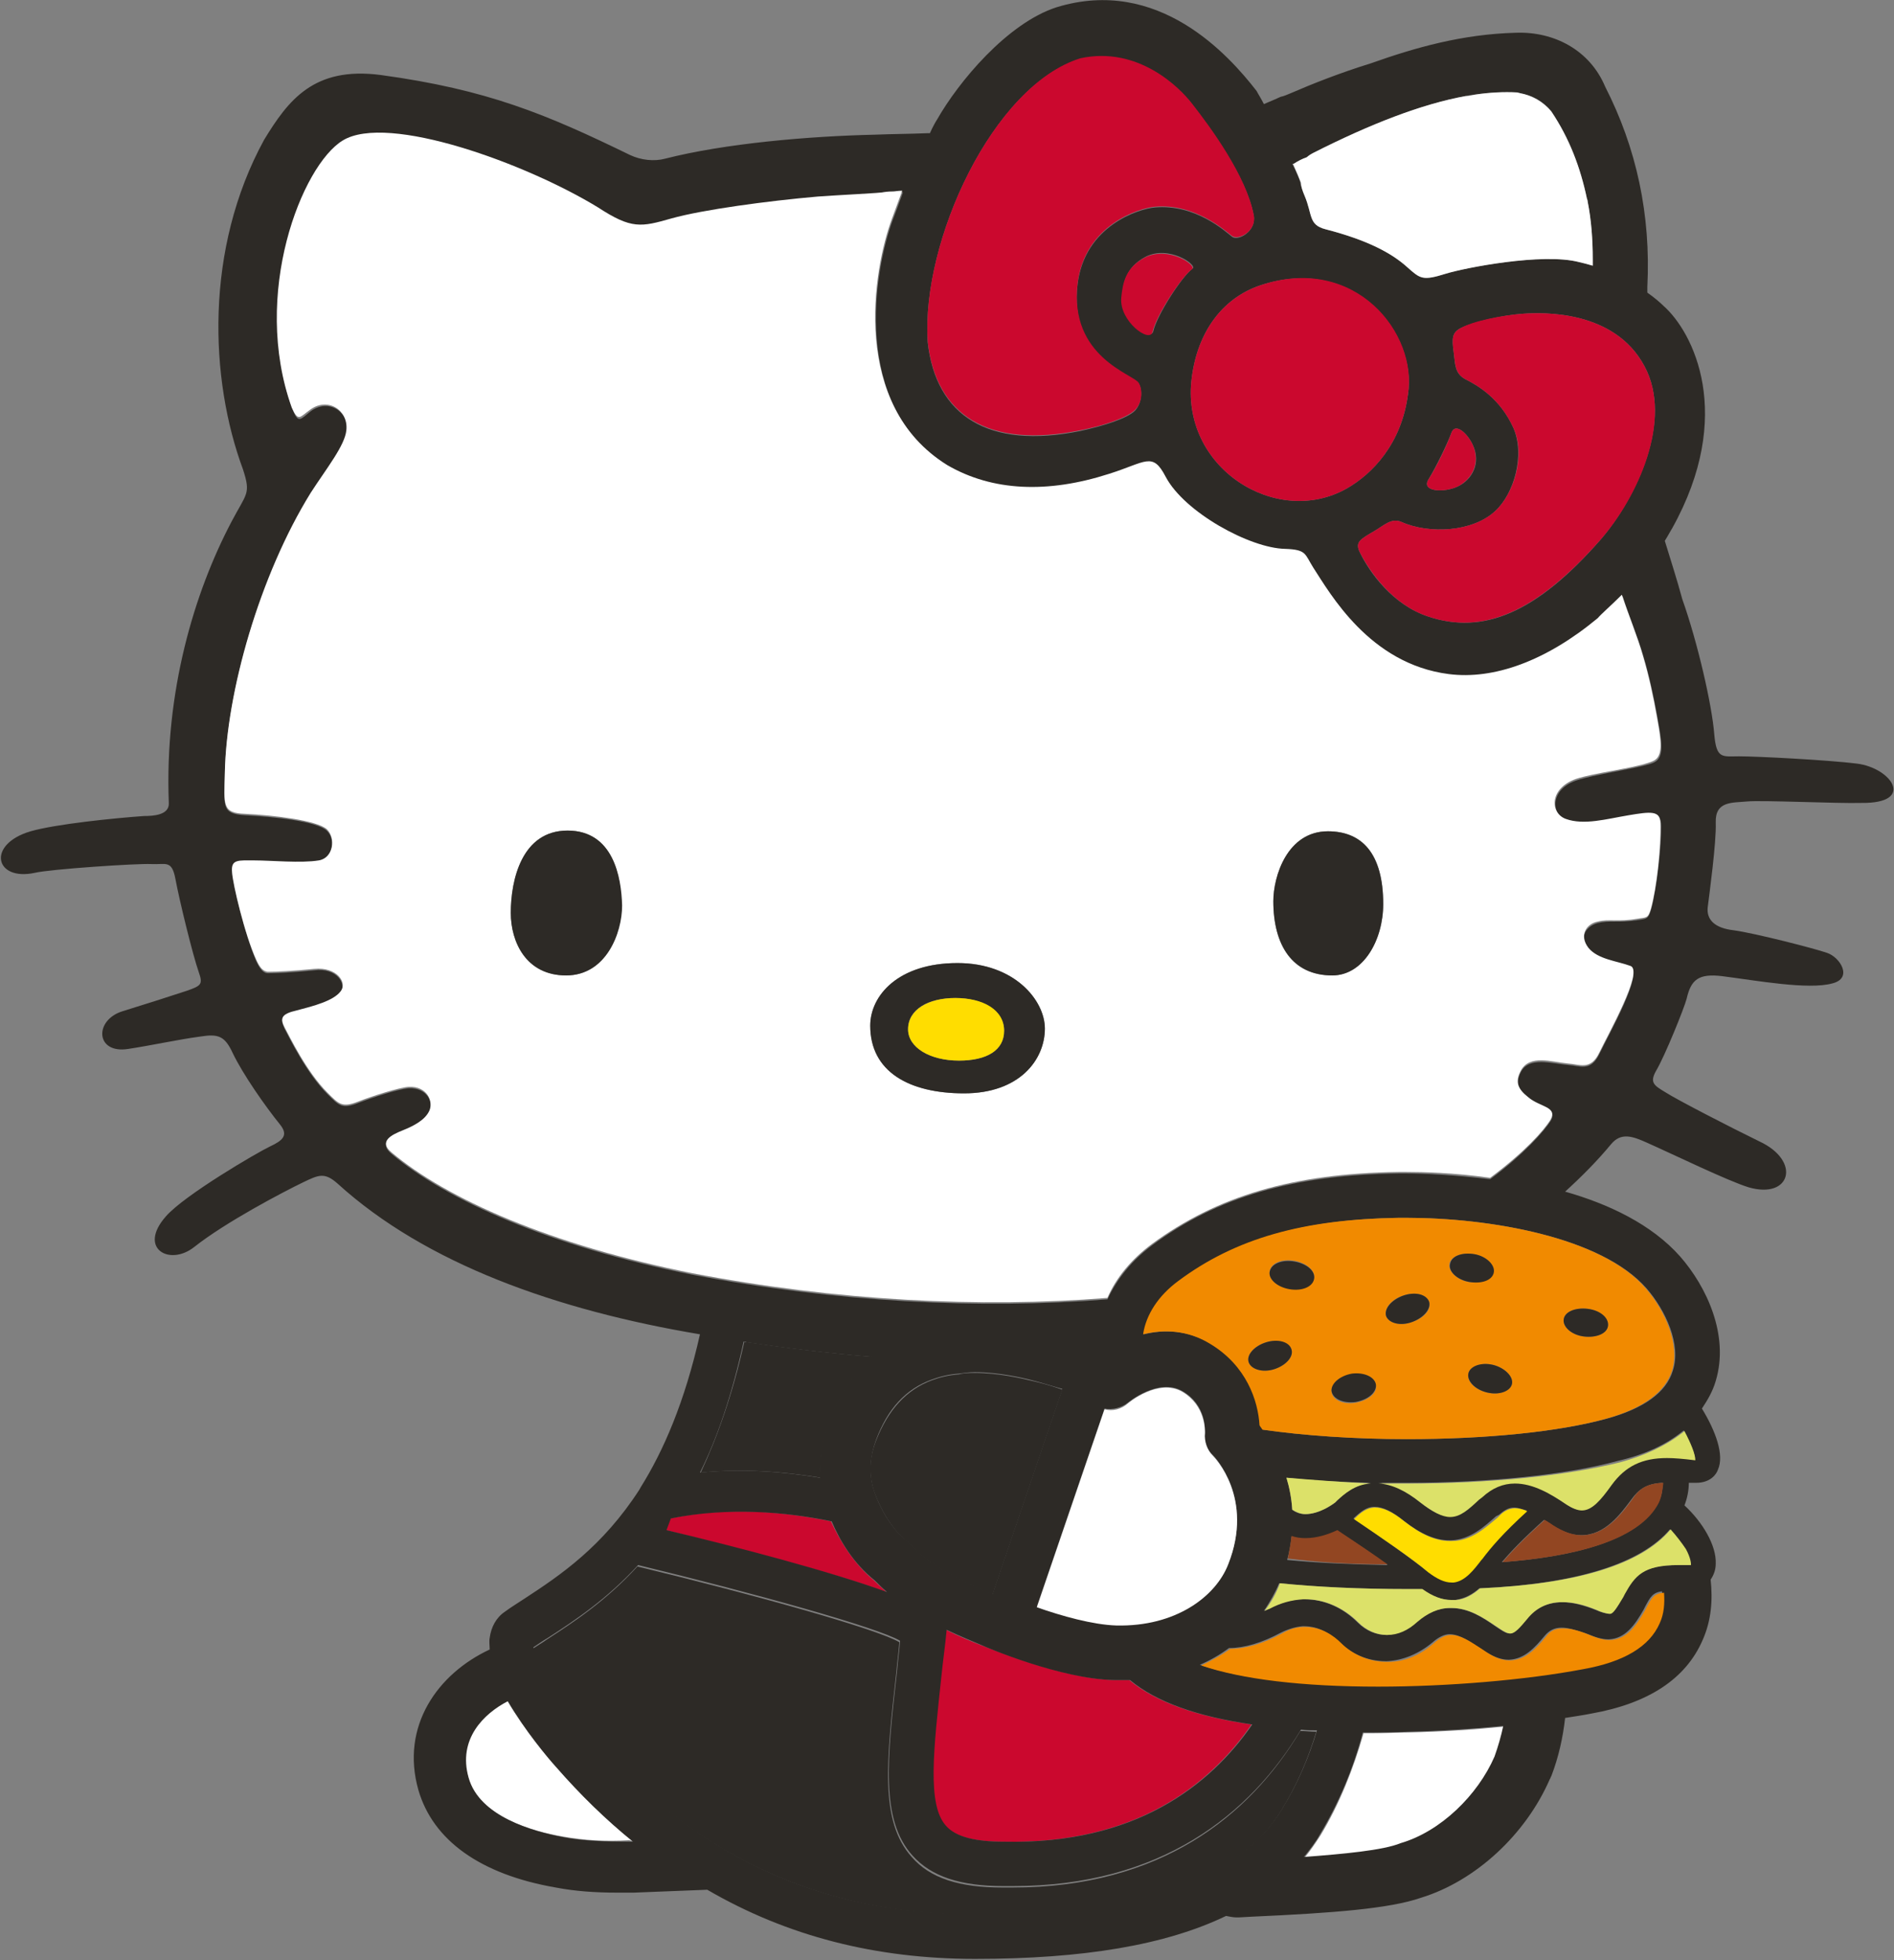 <?xml version="1.0" encoding="utf-8"?>
<!-- Generator: Adobe Illustrator 27.5.0, SVG Export Plug-In . SVG Version: 6.00 Build 0)  -->
<svg version="1.1" id="Layer_1" xmlns="http://www.w3.org/2000/svg" xmlns:xlink="http://www.w3.org/1999/xlink" x="0px" y="0px"
	 viewBox="0 0 260.3 269.3" style="enable-background:new 0 0 260.3 269.3;" xml:space="preserve">
<rect x="0" y="0" width="260.3" height="269.3" fill="#808080" stroke="none"/>
<style type="text/css">
	.st0{fill:#C5F0FF;}
	.st1{fill:#FCCF00;}
	.st2{fill:#FFFFFF;}
	.st3{fill:#2D2A26;}
	.st4{fill:#E3233F;}
	.st5{fill:#CB082E;}
	.st6{fill:#FFDD00;}
	.st7{fill:none;}
	.st8{fill:#3F3C39;}
	.st9{fill:#0BBBEF;}
	.st10{fill:#DCE169;}
	.st11{fill:#008F70;}
	.st12{fill:#F5B5D2;}
	.st13{fill:#9C8356;}
	.st14{fill:#F7E08B;}
	.st15{fill:#CFD2D3;}
	.st16{fill:#F5B335;}
	.st17{fill:#F18A00;}
	.st18{clip-path:url(#SVGID_00000072257347515323984820000012133556928646741693_);}
	.st19{clip-path:url(#SVGID_00000126325194981977532810000000991093810158038192_);}
	.st20{fill:#231F20;}
	.st21{fill:#924622;}
	.st22{clip-path:url(#SVGID_00000157294983701379420590000007642019087546351541_);}
	.st23{fill:#EC2024;}
	.st24{fill:#FFFFFF;stroke:#231F20;stroke-width:0.5;stroke-miterlimit:10;}
</style>
<g>
	<path class="st2" d="M205.5,241.4c0.5-1.4,0.9-2.8,1.2-4.2c-4,0.4-8.5,0.7-13.3,0.8c-1.5,0-3.1,0.1-4.6,0.1c-0.5,0-0.9,0-1.4,0
		c-1.4,4.9-3.3,9.7-5.9,14c-0.7,1.1-1.4,2.1-2.2,3.1c5.2-0.3,10.9-0.9,13.4-1.8C198.2,251.6,203.2,246.6,205.5,241.4z"/>
	<path class="st2" d="M86.9,252.9c-3.7-3-7.2-6.4-10.6-10.3c-1-1.1-4.2-4.9-6.6-9c-3.3,1.7-7,5.2-5.4,10.5c1.5,5.4,8.9,7.5,13.1,8.2
		c2.8,0.5,5.7,0.7,9.1,0.5L86.9,252.9z"/>
	<path class="st3" d="M102.3,184.3c-1.6,7.2-3.7,13.1-6,18c5.9-0.6,11.6-0.1,16.5,0.7c-0.2-2.5,0.2-5.1,1.2-7.7
		c1.4-3.7,3.4-6.7,6-8.9c-6-0.5-11.8-1.2-17.2-2C102.6,184.4,102.4,184.4,102.3,184.3z"/>
	<path class="st3" d="M176.1,248.7c2.1-3.4,3.7-7.1,4.8-10.8c-0.7,0-1.5-0.1-2.2-0.1c-7,11.7-19.2,21.5-39.6,21.5
		c-0.4,0-0.8,0-1.3,0c0,0,0,0,0,0c-6,0-10-1.3-12.5-4.2c-4.4-4.9-3.5-13.1-2.1-25.5c0.1-1.3,0.3-2.6,0.4-4c-3-1.8-20.2-6.6-36-10.4
		c-4.3,4.7-8.7,7.6-12.4,10c-0.7,0.5-1.4,0.9-2,1.3c0.4,2.3,4.4,8.3,7.8,12.1C95.6,255,112.8,263,133.7,263
		C156.6,263,170.1,258.5,176.1,248.7z"/>
	<path class="st5" d="M120.1,217.1c-2.8-2.3-4.7-5.5-5.9-8.1c-6.2-1.3-14.2-2.1-22.1-0.4l-0.6,1.6c9.7,2.4,22.6,5.7,30.3,8.5
		C121.3,218.2,120.7,217.7,120.1,217.1z"/>
	<path class="st5" d="M155.2,230.8c-0.4,0-0.9,0-1.3,0c-0.3,0-0.5,0-0.8,0c-7.4-0.2-17.9-4.7-18.3-4.8c-1.3-0.5-3-1.2-4.8-2.1
		c-0.2,2.2-0.5,4.3-0.7,6.2c-1.2,10.4-2,17.9,0.6,20.7c1.3,1.5,3.9,2.2,8,2.2c18,0.4,28.3-7.7,34.1-16.1
		C164.4,235.8,158.8,233.8,155.2,230.8z"/>
	<path class="st3" d="M255.2,104.9c-4-0.5-13.7-1-16.2-1c-2.3,0-3.1,0.4-3.4-3c-0.3-4-2.3-12.7-4.4-18.6c-0.7-2.6-1.6-5.4-2.4-8
		c0.5-0.8,0.8-1.4,1-1.7c8.7-15.6,2.9-27-1.2-30.6c-0.4-0.4-1.2-1.1-2.2-1.8c0-0.3,0-0.5,0-0.8c0.5-9.9-1.5-19.1-5.8-27.5
		c-2.1-5-7-7.6-12.3-7.4c-7.3,0.2-13.7,2-19.9,4.2c-4.2,1.3-8,2.8-11,4.1c0,0,0,0,0,0c-0.5,0.2-0.9,0.4-1.4,0.5
		c-0.2,0.1-1.1,0.5-2.3,1c-0.4-0.8-0.8-1.4-1-1.8C168.9,7.6,159.2-3.3,145.2,1c-6.8,2.2-13.5,10.3-16.4,15.4c-0.2,0.3-0.6,1-1,1.9
		c-0.1,0-0.3,0-0.4,0c-2.4,0.1-4.7,0.1-7.1,0.2c0,0,0,0,0,0c-9.1,0.2-20.7,1.2-28.9,3.3c-1.5,0.4-3.3,0.2-4.8-0.5
		C75.1,15.7,67,12.3,52.3,10.3c-9.2-1.2-12.7,3.5-16,8.9c-8.2,15-7.5,32.9-2.9,45.3c1.1,3.4,0.5,3.2-1.6,7.2
		c-5.1,9.7-9.2,23.3-8.6,38.6c0.1,1.7-2.2,1.8-3.4,1.8c-4.2,0.3-12.1,1.1-15.6,2.1c-6.1,1.8-4.9,6.9,0.6,5.7c2.1-0.5,14-1.3,16-1.2
		c2,0.1,2.8-0.6,3.3,2c0.6,3.2,2.4,10.5,3.2,12.8c0.6,1.7,0.4,1.9-1.6,2.6c-2.1,0.7-6.2,2-8.8,2.8c-4,1.2-3.8,5.9,0.7,5.2
		c3.3-0.5,6.9-1.3,9.9-1.7c2.5-0.4,3.4-0.1,4.5,2.3c1.4,2.9,4.4,7.2,6.5,9.8c1.2,1.5,0.3,2.2-1.4,3c-1.7,0.8-11.8,6.7-14.3,9.6
		c-3.9,4.4,0.5,6.9,3.9,4.2c4.3-3.4,12.1-7.5,15-8.9c2.1-1,2.9-1.4,4.7,0.2c12.1,11,30.1,17.4,49.8,20.7c-2.1,9.3-5,16-8.2,21.1
		c0,0.1-0.1,0.1-0.1,0.2c-5.1,7.9-10.9,11.8-15.8,15c-0.9,0.6-1.9,1.2-2.7,1.8c-1.2,0.8-1.9,2.1-2.1,3.6c-0.1,0.5,0,1.1,0,1.6
		c-7.1,3.3-12.3,10.5-9.8,19.3c2,6.9,8.5,11.6,18.9,13.4c2.6,0.5,5.4,0.7,8.4,0.7c0.7,0,1.5,0,2.3,0l10.1-0.4
		c11,6.4,23.2,9.5,36.8,9.5c14.9,0,26.2-1.9,34.5-5.9c0.5,0.1,1,0.2,1.4,0.2c0.1,0,0.3,0,0.4,0l1.8-0.1c11.1-0.5,18.9-1.1,23.2-2.6
		c7.5-2.3,14.4-8.7,17.7-16.3c0.1-0.1,0.1-0.3,0.2-0.4c1-2.6,1.6-5.3,1.9-8c1.3-0.2,2.6-0.4,3.6-0.6c7.9-1.4,13-4.8,15.3-10.1
		c1.2-2.7,1.4-5.5,1.1-8.3c0.4-0.6,0.7-1.3,0.7-2.2c0.1-2.5-1.8-5.7-4.3-8c0.4-1,0.6-2.1,0.6-3.1c0.1,0,0.2,0,0.3,0
		c0.2,0,0.5,0,0.7,0c2,0,2.8-1.2,3-1.8c0.9-2-0.3-5.3-2.2-8.4c0.8-1.2,1.5-2.4,1.9-3.8c1.9-6.3-1.3-13-4.9-17.1
		c-3.9-4.4-9.8-7.2-15.8-8.9c2.2-2,4.4-4.2,6.3-6.5c1.4-1.7,3-1.1,5-0.2c3.6,1.6,11,5.2,13.9,6.1c5.8,1.7,7.3-3.6,1.5-6.3
		c-3.7-1.8-11.3-5.7-13-6.8c-1.5-0.9-2.1-1.3-1.2-2.9c1.2-2,3.9-8.7,4.2-9.9c0.6-2.6,1.6-3.5,4.9-3.1c4.7,0.6,11.8,1.9,15.1,1
		c2.9-0.7,1.1-3.6-0.7-4.2c-1.7-0.6-9.9-2.7-12.8-3.1c-2.7-0.3-3.8-1.5-3.6-3.2c0.2-1.6,1.2-8.9,1.1-11.6c-0.1-3,2.3-2.7,4.3-2.9
		c2-0.2,12.5,0.3,15.7,0.2C263.3,110.4,260,105.5,255.2,104.9z M226,50.3c4,7.4-1.1,18.1-6,23.8c-8.9,10.2-16.2,13.1-23.7,10.6
		c-4.9-1.6-8.1-6.1-9.4-8.8c-0.7-1.4,0-1.8,1.9-2.9c1.4-0.8,2.4-1.9,3.8-1.3c3.8,1.7,9.8,1.4,12.9-1.5c2.6-2.4,4.1-7.7,2.5-11.4
		c-1.8-4-4.8-5.8-6.6-6.7c-1.5-0.8-1.4-2.1-1.6-3.6c-0.3-2.1-0.2-2.8,0.9-3.4c1.8-0.9,5.8-1.8,8.6-2C212.1,42.9,221.9,42.6,226,50.3
		z M163.8,51.8c0.8-6.1,4.1-10.8,9.4-12.6c13-4.3,21.6,6.7,20.3,15c-0.9,6.8-4.9,10.9-8.4,12.9C175.4,72.6,162.1,64.2,163.8,51.8z
		 M158.5,45.5c-0.4,1.6-4.6-1.5-4.3-4.7c0.2-2.1,0.6-4.1,3.2-5.5c3.2-1.7,7.2,1.1,6.5,1.6C162.4,38,159,43.3,158.5,45.5z
		 M196.3,65.9c1.1-1.8,2.6-4.9,3.2-6.5c0.5-1.3,2.1,0,2.9,1.7c1.2,2.5-0.1,4.8-2,5.7C198.6,67.7,195.3,67.6,196.3,65.9z M177.8,22.5
		c0.6-0.3,1.1-0.6,1.8-0.9c0.3-0.2,0.6-0.4,0.9-0.6c7.9-4,14.9-6.7,20.9-7.8c0.4-0.1,0.9-0.2,1.3-0.2c2-0.3,4-0.4,5.8-0.3
		c0.2,0,0.3,0,0.4,0.1c1.7,0.3,3.2,1.1,4.3,2.5c2.4,3.7,4,7.7,4.9,12c0,0.1,0,0.2,0.1,0.4c0.5,2.6,0.7,5.2,0.7,7.9
		c0,0.1,0,0.4,0,0.9c-0.7-0.2-1.4-0.4-1.9-0.5c-5-1.3-15.8,0.8-18.3,1.6c-3.2,1-3.5,0.7-5.3-0.9c-2.1-1.9-5.4-3.7-11.2-5.2
		c-2.4-0.6-1.8-2-2.9-4.6c-0.3-0.7-0.5-1.3-0.6-1.8c-0.1-0.5-0.5-1.4-1.1-2.6C177.7,22.5,177.7,22.5,177.8,22.5z M148.5,8.1
		c7.9-1.7,13.6,4,15.3,6.2c2.6,3.4,7.5,10,8.5,15.3c0.4,2.2-2.2,3.6-3,2.9c-0.9-0.7-5-4.5-10.6-4c-2.2,0.2-9.6,2.5-10.6,10.5
		c-1.3,10.2,7.6,12.5,8.4,13.7c0.5,0.8,0.5,2.6-0.5,3.7c-1.1,1.1-4.3,2.1-7.5,2.8c-12.7,2.6-19.9-2.1-21-12.2
		C126.6,33.1,136.5,11.7,148.5,8.1z M226.3,177c2.6,3,4.8,7.7,3.6,11.3c-0.9,3-4,5.2-9.1,6.6c-6.6,1.8-16.6,2.8-27.4,2.8h0
		c-7.3,0-14.3-0.5-19.8-1.3c-0.2-0.2-0.3-0.4-0.4-0.6c-0.2-3.4-1.8-8.2-6.8-11.2c-3.1-1.9-6.4-2-9.2-1.3c0.4-2.7,2.1-5.3,4.8-7.3
		c7.9-5.8,17.2-8.5,30.3-8.7l1.1,0C204.6,167.3,220.1,169.9,226.3,177z M77.5,252.4c-4.2-0.8-11.6-2.8-13.1-8.2
		c-1.5-5.3,2.1-8.8,5.4-10.5c2.4,4.1,5.6,7.9,6.6,9c3.4,3.9,6.9,7.3,10.6,10.3l-0.4,0C83.2,253,80.2,252.9,77.5,252.4z M81.1,238.4
		c-3.4-3.8-7.3-9.8-7.8-12.1c0.6-0.4,1.3-0.9,2-1.3c3.7-2.4,8.1-5.3,12.4-10c15.7,3.8,33,8.6,36,10.4c-0.1,1.4-0.3,2.7-0.4,4
		c-1.4,12.4-2.3,20.6,2.1,25.5c2.6,2.9,6.6,4.2,12.5,4.2c0,0,0,0,0,0c0.4,0,0.9,0,1.3,0c20.3,0,32.6-9.8,39.6-21.5
		c0.7,0.1,1.4,0.1,2.2,0.1c-1.1,3.7-2.7,7.4-4.8,10.8c-6,9.8-19.5,14.4-42.4,14.4C112.8,263,95.6,255,81.1,238.4z M91.6,210.2
		l0.6-1.6c7.9-1.6,15.9-0.9,22.1,0.4c1.1,2.6,3,5.8,5.9,8.1c0.5,0.5,1.1,1.1,1.7,1.6C114.2,215.9,101.3,212.5,91.6,210.2z
		 M231.4,196.5c0.9,1.7,1.6,3.2,1.5,4c0,0-0.1,0-0.1,0c-1.5-0.2-2.7-0.3-3.8-0.3c-3.5,0-5.7,1.1-7.6,3.7c-1.5,2-2.7,3.5-4.1,3.5
		c-0.6,0-1.3-0.2-2.1-0.8c-2.2-1.5-4.6-2.9-7.1-2.9c-1.6,0-3.1,0.6-4.5,1.9l-0.4,0.3c-1.5,1.4-2.6,2.4-4,2.4c-1.1,0-2.4-0.6-4.1-2
		c-2-1.6-3.9-2.5-5.7-2.6c1.3,0,2.6,0,3.9,0c11.4,0,22-1.1,29-3C226.2,199.8,229.1,198.4,231.4,196.5z M138,253
		c-4.1,0-6.7-0.7-8-2.2c-2.6-2.9-1.7-10.4-0.6-20.7c0.2-2,0.5-4,0.7-6.2c1.9,0.9,3.6,1.6,4.8,2.1c0.4,0.2,10.9,4.7,18.3,4.8
		c0.3,0,0.5,0,0.8,0c0.4,0,0.9,0,1.3,0c3.6,3,9.2,5,16.8,6.1C166.3,245.3,156,253.4,138,253z M120,204.4c-0.6-2.2-0.4-4.4,0.4-6.6
		c1.6-4.3,4.1-7,7.7-8.3c1.1-0.4,2.3-0.7,3.7-0.8c0.7-0.1,1.4-0.2,2.2-0.2c3.2,0,6.6,0.8,7.4,1c0,0,0,0,0,0c1.3,0.3,2.8,0.8,4.6,1.3
		l-9.6,28.2c-2.9-1.2-8.2-3.6-11.4-7c-0.1-0.1-0.2-0.2-0.3-0.3C122.1,209.8,120.4,205.9,120,204.4z M227.9,222.9
		c-1.4,3.1-4.9,5.2-10.5,6.3c-8,1.5-18.8,2.4-28.2,2.4c-10.4,0-18.7-1-24.3-2.9c1.4-0.6,2.8-1.4,4-2.3c0,0,0,0,0,0
		c2.1,0,4.5-0.7,7.1-2.1c1-0.5,2-0.8,3-0.9l0.2,0c2.2,0,3.8,1.2,4.9,2.2c1.7,1.7,4,2.6,6.3,2.6l0.2,0c2.2-0.1,4.4-1,6.3-2.6
		c0.8-0.7,1.6-1.1,2.3-1.1c0,0,0,0,0,0c1.4,0,2.8,1,4.2,1.9l0.6,0.4c1.2,0.8,2.3,1.2,3.3,1.2c0,0,0.1,0,0.1,0
		c2.1-0.1,3.5-1.6,4.9-3.3c0.6-0.7,1.3-1.1,2.3-1.1c0.9,0,1.9,0.3,3.4,0.8c1.2,0.5,2.1,0.8,3,0.8c0,0,0.1,0,0.1,0
		c2.3-0.1,3.6-2,4.8-4.1l0.2-0.4c0.7-1.3,1-1.9,2.3-2.1C228.7,220.1,228.5,221.6,227.9,222.9z M232.3,215c-0.1,0-0.1,0-0.3,0l-0.2,0
		c-0.4,0-0.8,0-1.2,0c-4.9,0-6.1,1.5-7.4,4l-0.2,0.4c-0.9,1.6-1.5,2.3-1.8,2.3c0,0,0,0,0,0c-0.5,0-1.4-0.3-1.8-0.5
		c-1.8-0.7-3.3-1.1-4.7-1.1l-0.2,0c-1.9,0.1-3.5,0.8-4.7,2.3c-1,1.2-1.7,2-2.3,2c0,0,0,0,0,0c-0.4,0-0.8-0.2-1.4-0.6l-0.6-0.4
		c-1.7-1.2-3.7-2.5-6.1-2.5l-0.2,0c-1.6,0-3.1,0.7-4.5,1.9c-1.3,1.1-2.7,1.7-4.1,1.8l-0.1,0c-1.4,0-2.8-0.6-3.9-1.7
		c-2.1-2.1-4.7-3.2-7.3-3.2l-0.3,0c-1.5,0-3.1,0.5-4.6,1.3c-0.2,0.1-0.4,0.2-0.7,0.3c0.8-1.2,1.5-2.4,2.1-3.8c0,0,0,0,0,0
		c5,0.5,10.8,0.8,17.7,0.8c0.6,0,1.2,0,1.9,0c1.4,1,2.7,1.5,4,1.5c0,0,0.1,0,0.1,0c0.2,0,0.3,0,0.5,0c1.3-0.2,2.4-0.8,3.3-1.6
		c13.4-0.6,22.2-3.4,26.2-8.1c0.8,0.8,1.5,1.8,2,2.7C232.3,214.1,232.3,214.8,232.3,215z M206,208.1c0.6-0.5,1.2-1,2.1-1
		c0.5,0,1,0.2,1.7,0.4c-3.4,3-5.1,5-6.2,6.6l-0.1,0.1c-1,1.3-2.2,2.9-3.8,3.1c-0.1,0-0.2,0-0.3,0c-0.9,0-2-0.5-3.2-1.4
		c-2.1-1.7-6.2-4.6-10.2-7.3c0,0,0.1-0.1,0.1-0.1c0.8-0.7,1.6-1.5,2.8-1.5c1.1,0,2.4,0.6,4,1.9c2.3,1.8,4.3,2.7,6.3,2.7l0.2,0
		c2.7-0.1,4.6-1.9,6.2-3.3L206,208.1z M227.9,206.4c-2.7,5.4-12.2,7.5-21.5,8.2c1.2-1.4,2.9-3.2,5.8-5.8c0.4,0.2,0.7,0.4,1.1,0.7
		c1.4,0.9,2.7,1.4,4,1.4c3.3,0,5.4-2.9,6.9-4.9c1-1.4,2.1-2.2,4.3-2.3C228.5,204.6,228.4,205.5,227.9,206.4z M177.5,211.1
		c0.6,0.2,1.3,0.3,1.9,0.3c1.6,0,3.2-0.5,4.4-1.1c2.4,1.5,4.8,3.2,6.9,4.7c-5.2-0.1-9.7-0.3-13.8-0.7
		C177.2,213.2,177.4,212.1,177.5,211.1z M183.8,206.1l-0.3,0.3c-0.4,0.3-2.2,1.6-4.1,1.6c-0.7,0-1.3-0.2-1.8-0.6
		c-0.1-1.6-0.4-3.1-0.8-4.4c3.6,0.4,7.5,0.6,11.6,0.7C186.2,203.9,184.7,205.2,183.8,206.1z M166.7,199.9c0.2,0.2,5.7,5.9,2.1,14.9
		c-1.7,4.3-7.2,8.6-15.4,8.4c-3.1-0.1-7.4-1.3-10.9-2.5l9.3-27.2c1.1,0.2,2.3-0.1,3.2-0.8c0,0,4.2-3.5,7.5-1.6
		c3.3,1.9,3.1,5.3,3.1,5.7C165.4,198,165.8,199.1,166.7,199.9z M179.2,255.1c0.8-1,1.6-2,2.2-3.1c2.6-4.3,4.6-9.1,5.9-14
		c0.5,0,0.9,0,1.4,0c1.5,0,3,0,4.6-0.1c4.7-0.1,9.2-0.4,13.3-0.8c-0.3,1.4-0.7,2.8-1.2,4.2c-2.3,5.3-7.4,10.3-12.9,11.9
		C190.1,254.2,184.5,254.7,179.2,255.1z M113.9,195.3c-1,2.5-1.3,5.1-1.2,7.7c-4.9-0.8-10.6-1.3-16.5-0.7c2.4-4.8,4.4-10.7,6-18
		c0.1,0,0.3,0,0.4,0.1c5.4,0.8,11.2,1.5,17.2,2C117.3,188.6,115.3,191.6,113.9,195.3z M226.9,125c-0.4,1.3-0.6,1.2-1.8,1.4
		c-2.7,0.4-3.9,0-5.5,0.4c-1.6,0.4-2.7,2-1.3,3.6c1.3,1.6,3.9,1.8,5.8,2.5c1.8,0.7-3,9.2-4.3,11.9c-1.2,2.5-2.7,1.6-4.3,1.5
		c-2.3-0.2-5.4-1.2-6.5,1c-0.8,1.6-0.4,2.5,1,3.6c1.6,1.3,4.2,1.3,3.1,3.1c-0.9,1.4-3.6,4.5-8.3,8c-4.9-0.6-9.2-0.8-11.5-0.8l-1.1,0
		c-14.4,0.2-24.9,3.2-33.9,9.9c-2.8,2.1-4.8,4.6-6.1,7.4c-17.5,1.4-37.3,0.4-57.1-3.4c-19.5-3.9-33.7-10.2-41.3-16.6
		c-1.8-1.5,0-2.4,1.5-3c1.5-0.6,3-1.5,3.7-2.7c0.7-1.3-0.3-3.4-2.8-3.3c-1.5,0.1-5.1,1.3-6.9,2c-2.3,0.9-2.7,0.4-4.3-1.2
		c-2.9-2.9-5.2-7.7-5.9-9c-0.6-1.3-0.5-1.8,1.7-2.3c2.2-0.6,5-1.2,6-2.6c0.9-1.2-0.5-3.5-3.6-3.1c-3,0.3-5.3,0.4-6.4,0.4
		c-0.6,0-1.1-0.6-1.6-1.7c-1.5-3.5-3.2-10.4-3.3-12c-0.1-1.8,0.9-1.6,3.1-1.6c2.2,0,6.4,0.4,8.8,0c2-0.4,2.4-3.1,1.1-4.3
		c-1.4-1.3-7.3-1.9-11.2-2.1c-3.3-0.2-2.9-1.2-2.8-5.6c0.2-11.1,4.7-27.2,11.9-38.5c2.1-3.4,4.7-6.4,4.9-8.6c0.3-2.8-2.6-4.6-5-2.8
		c-1.4,1.1-1.7,1.8-2.5-0.3c-5.6-15.6,1.4-33.3,7-36.7c6.1-3.8,25.2,3.2,35.1,9.2c4.6,3,5.9,2.7,10.1,1.5c4.3-1.3,13.2-2.5,20.1-3
		c2.7-0.2,9-0.5,9-0.6c0.6,0,1.1-0.1,1.3-0.1c0.2,0,0.7,0,1.3-0.1c-0.6,1.7-1.1,3-1.4,3.8c-2.6,7-5.8,25.6,7.6,33.9
		c6.2,3.6,13.9,3.9,22.2,1.2c5.1-1.7,5.9-3.1,7.8,0.4c2.6,4.9,11.5,9.8,16.4,9.9c3,0.1,2.6,0.7,3.9,2.6c2.2,3.6,7.7,13.3,18.6,14.6
		c6.2,0.8,13.4-1.8,20.5-7.7c0.5-0.4,1.8-1.6,3.3-3.2c0.9,2.8,2.1,5.6,2.9,8.4c0.8,2.7,1.4,5.5,1.9,8.3c0.2,1.1,0.4,2.2,0.5,3.3
		c0.2,2.5-0.7,2.8-1.7,3.1c-2.4,0.7-7.5,1.4-9.9,2.2c-3.7,1.2-3.6,4.7-1.4,5.5c2.5,0.9,5.7,0,8.6-0.5c3-0.5,4.4-0.7,4.4,1.3
		C228.3,116.5,227.7,122.1,226.9,125z"/>
	<path class="st2" d="M179.3,26.9c1.1,2.6,0.5,4,2.9,4.6c5.8,1.5,9.1,3.3,11.2,5.2c1.8,1.6,2.1,1.9,5.3,0.9
		c2.6-0.8,13.3-2.9,18.3-1.6c0.5,0.1,1.2,0.3,1.9,0.5c0-0.5,0-0.8,0-0.9c0-2.7-0.2-5.4-0.7-7.9c0-0.1,0-0.2-0.1-0.4
		c-0.9-4.3-2.4-8.3-4.9-12c-1.2-1.4-2.7-2.2-4.3-2.5c-0.2,0-0.3-0.1-0.4-0.1c-1.8-0.1-3.8,0-5.8,0.3c-0.4,0.1-0.9,0.2-1.3,0.2
		c-6,1.1-13,3.8-20.9,7.8c-0.4,0.2-0.7,0.4-0.9,0.6c-0.6,0.2-1.2,0.5-1.8,0.9c0,0-0.1,0-0.1,0c0.5,1.1,0.9,2.1,1.1,2.6
		C178.8,25.6,179,26.2,179.3,26.9z"/>
	<path class="st2" d="M223.8,112c-3,0.5-6.1,1.4-8.6,0.5c-2.2-0.8-2.3-4.2,1.4-5.5c2.4-0.8,7.5-1.4,9.9-2.2c0.9-0.3,1.9-0.5,1.7-3.1
		c-0.1-1.1-0.3-2.2-0.5-3.3c-0.5-2.8-1.1-5.6-1.9-8.3c-0.8-2.8-2-5.6-2.9-8.4c-1.5,1.5-2.9,2.7-3.3,3.2c-7.1,5.9-14.3,8.5-20.5,7.7
		c-10.9-1.4-16.3-11.1-18.6-14.6c-1.2-1.9-0.9-2.5-3.9-2.6c-4.8-0.1-13.8-5-16.4-9.9c-1.8-3.5-2.7-2-7.8-0.4
		c-8.4,2.7-16,2.4-22.2-1.2c-13.4-8.3-10.2-26.9-7.6-33.9c0.3-0.8,0.8-2.2,1.4-3.8c-0.6,0-1,0.1-1.3,0.1c-0.2,0-0.6,0-1.3,0.1
		c0,0.1-6.3,0.4-9,0.6c-6.9,0.6-15.8,1.8-20.1,3c-4.2,1.2-5.5,1.5-10.1-1.5c-9.8-6-28.9-13-35.1-9.2c-5.6,3.4-12.6,21.1-7,36.7
		c0.9,2,1.1,1.3,2.5,0.3c2.4-1.8,5.3,0,5,2.8c-0.2,2.1-2.7,5.2-4.9,8.6C35.7,79,31.1,95.1,30.9,106.2c-0.1,4.4-0.4,5.5,2.8,5.6
		c4,0.2,9.8,0.9,11.2,2.1c1.3,1.2,0.9,4-1.1,4.3c-2.4,0.4-6.6,0-8.8,0c-2.2,0-3.3-0.2-3.1,1.6c0.1,1.6,1.7,8.5,3.3,12
		c0.5,1.1,0.9,1.6,1.6,1.7c1.1,0,3.4-0.1,6.4-0.4c3.1-0.3,4.6,1.9,3.6,3.1c-1,1.3-3.7,2-6,2.6c-2.2,0.5-2.3,1.1-1.7,2.3
		c0.7,1.3,3,6.1,5.9,9c1.6,1.6,2,2.1,4.3,1.2c1.8-0.7,5.5-1.9,6.9-2c2.5-0.1,3.4,2,2.8,3.3c-0.6,1.3-2.2,2.1-3.7,2.7
		c-1.5,0.6-3.3,1.5-1.5,3c7.6,6.4,21.8,12.7,41.3,16.6c19.8,3.8,39.6,4.8,57.1,3.4c1.2-2.8,3.3-5.3,6.1-7.4c9-6.6,19.4-9.7,33.9-9.9
		l1.1,0c2.3,0,6.5,0.1,11.5,0.8c4.7-3.5,7.4-6.5,8.3-8c1-1.8-1.5-1.7-3.1-3.1c-1.4-1.1-1.8-2.1-1-3.6c1.2-2.3,4.3-1.2,6.5-1
		c1.6,0.1,3.1,1,4.3-1.5c1.3-2.7,6.1-11.2,4.3-11.9c-1.9-0.7-4.5-0.9-5.8-2.5c-1.3-1.7-0.3-3.3,1.3-3.6c1.6-0.4,2.7,0.1,5.5-0.4
		c1.2-0.2,1.4,0,1.8-1.4c0.8-2.9,1.4-8.5,1.3-11.7C228.2,111.3,226.8,111.5,223.8,112z M77.8,134c-5.5,0-7.6-4.6-7.6-8.6
		c0-4.5,1.5-11.3,7.8-11.3c6.3,0,7.4,6.5,7.4,10.3C85.4,128.2,83.3,134,77.8,134z M131.6,132.3c7.8,0,12,5.1,12,9
		c0,4.3-3.5,8.9-11.1,8.9c-7.6,0-12.9-3-12.9-9.3C119.6,136.8,123.4,132.3,131.6,132.3z M183.1,134c-5.5,0-8.1-4.1-8.1-10.2
		c0-3.4,1.9-9.6,7.5-9.6c4.7,0,7.6,3,7.6,10C190.1,129.1,187.4,134,183.1,134z"/>
	<path class="st5" d="M200.4,66.8c1.9-1,3.1-3.2,2-5.7c-0.8-1.7-2.4-3-2.9-1.7c-0.6,1.7-2.1,4.8-3.2,6.5
		C195.3,67.6,198.6,67.7,200.4,66.8z"/>
	<path class="st5" d="M127.5,46.9c1.1,10.1,8.3,14.8,21,12.2c3.1-0.6,6.4-1.7,7.5-2.8c1.1-1.1,1-2.9,0.5-3.7
		c-0.7-1.2-9.6-3.5-8.4-13.7c1-8,8.4-10.3,10.6-10.5c5.5-0.5,9.7,3.3,10.6,4c0.9,0.7,3.5-0.7,3-2.9c-1-5.3-5.9-12-8.5-15.3
		c-1.7-2.2-7.4-7.9-15.3-6.2C136.5,11.7,126.6,33.1,127.5,46.9z"/>
	<path class="st5" d="M157.3,35.4c-2.6,1.4-3,3.4-3.2,5.5c-0.3,3.2,3.9,6.3,4.3,4.7c0.5-2.3,4-7.6,5.4-8.6
		C164.6,36.5,160.6,33.7,157.3,35.4z"/>
	<path class="st5" d="M185.1,67.1c3.5-2,7.5-6.1,8.4-12.9c1.4-8.4-7.3-19.4-20.3-15c-5.3,1.8-8.6,6.5-9.4,12.6
		C162.1,64.2,175.4,72.6,185.1,67.1z"/>
	<path class="st5" d="M209.3,43.1c-2.8,0.2-6.9,1-8.6,2c-1.1,0.6-1.2,1.3-0.9,3.4c0.2,1.4,0.1,2.8,1.6,3.6c1.8,0.9,4.8,2.7,6.6,6.7
		c1.7,3.7,0.1,9-2.5,11.4c-3.1,2.9-9.1,3.2-12.9,1.5c-1.4-0.6-2.4,0.5-3.8,1.3c-1.9,1.1-2.6,1.5-1.9,2.9c1.4,2.7,4.5,7.2,9.4,8.8
		c7.5,2.5,14.8-0.5,23.7-10.6c5-5.7,10-16.4,6-23.8C221.9,42.6,212.1,42.9,209.3,43.1z"/>
	<path class="st3" d="M78,114.1c-6.3,0-7.8,6.8-7.8,11.3c0,4,2.1,8.6,7.6,8.6c5.5,0,7.7-5.8,7.7-9.6C85.4,120.5,84.3,114.1,78,114.1
		z"/>
	<path class="st3" d="M182.5,114.2c-5.6,0-7.5,6.2-7.5,9.6c0,6,2.6,10.2,8.1,10.2c4.3,0,7-4.9,7-9.8
		C190.1,117.3,187.2,114.2,182.5,114.2z"/>
	<path class="st3" d="M132.5,150.2c7.6,0,11.1-4.6,11.1-8.9c0-3.9-4.2-9-12-9c-8.2,0-12,4.5-12,8.6
		C119.6,147.2,124.9,150.2,132.5,150.2z M131.3,137.1c3.7,0,6.7,1.7,6.7,4.5c0,2.7-2.4,4.1-6.2,4.1c-4,0-7-1.8-7-4.3
		C124.8,138.6,127.6,137.1,131.3,137.1z"/>
	<path class="st6" d="M131.8,145.7c3.8,0,6.2-1.4,6.2-4.1c0-2.9-2.9-4.5-6.7-4.5c-3.7,0-6.5,1.6-6.5,4.3
		C124.8,143.9,127.8,145.7,131.8,145.7z"/>
	<path class="st17" d="M226.3,220.8l-0.2,0.4c-1.2,2.1-2.5,4-4.8,4.1c0,0-0.1,0-0.1,0c-0.9,0-1.8-0.3-3-0.8
		c-1.5-0.6-2.5-0.8-3.4-0.8c-1,0-1.7,0.3-2.3,1.1c-1.4,1.7-2.8,3.2-4.9,3.3c0,0-0.1,0-0.1,0c-1.1,0-2.1-0.4-3.3-1.2l-0.6-0.4
		c-1.4-0.9-2.8-1.9-4.2-1.9c0,0,0,0,0,0c-0.7,0-1.5,0.4-2.3,1.1c-1.9,1.7-4.1,2.6-6.3,2.6l-0.2,0c-2.3,0-4.6-0.9-6.3-2.6
		c-1-1-2.7-2.2-4.9-2.2l-0.2,0c-1,0-2,0.3-3,0.9c-2.6,1.4-5,2.1-7.1,2.1c0,0,0,0,0,0c-1.2,0.9-2.6,1.6-4,2.3
		c5.6,1.9,13.9,2.9,24.3,2.9c9.5,0,20.3-0.9,28.2-2.4c5.6-1,9.1-3.1,10.5-6.3c0.6-1.3,0.7-2.7,0.6-4.2
		C227.3,218.9,227,219.5,226.3,220.8z"/>
	<path class="st10" d="M229.6,210.1c-4,4.8-12.8,7.5-26.2,8.1c-0.9,0.8-2,1.5-3.3,1.6c-0.2,0-0.3,0-0.5,0c0,0-0.1,0-0.1,0
		c-1.3,0-2.6-0.5-4-1.5c-0.6,0-1.3,0-1.9,0c-6.8,0-12.7-0.3-17.7-0.8c0,0,0,0,0,0c-0.5,1.4-1.2,2.6-2.1,3.8c0.2-0.1,0.4-0.2,0.7-0.3
		c1.5-0.8,3-1.2,4.6-1.3l0.3,0c2.6,0,5.2,1.1,7.3,3.2c1.1,1.1,2.5,1.7,3.9,1.7l0.1,0c1.4,0,2.8-0.6,4.1-1.8c1.4-1.2,2.9-1.9,4.5-1.9
		l0.2,0c2.4,0,4.3,1.3,6.1,2.5l0.6,0.4c0.6,0.4,1,0.6,1.4,0.6c0,0,0,0,0,0c0.6,0,1.3-0.8,2.3-2c1.2-1.5,2.8-2.3,4.7-2.3l0.2,0
		c1.3,0,2.8,0.3,4.7,1.1c0.4,0.2,1.3,0.5,1.8,0.5c0,0,0,0,0,0c0.4,0,0.9-0.8,1.8-2.3l0.2-0.4c1.4-2.5,2.5-4,7.4-4c0.4,0,0.8,0,1.2,0
		l0.2,0c0.1,0,0.2,0,0.3,0c0-0.2,0-0.9-0.7-2.2C231.1,211.9,230.4,211,229.6,210.1z"/>
	<path class="st21" d="M228.6,203.7c-2.3,0.1-3.3,0.8-4.3,2.3c-1.4,1.9-3.6,4.9-6.9,4.9c-1.3,0-2.6-0.5-4-1.4
		c-0.4-0.3-0.8-0.5-1.1-0.7c-2.9,2.6-4.6,4.4-5.8,5.8c9.3-0.7,18.8-2.8,21.5-8.2C228.4,205.5,228.5,204.6,228.6,203.7z"/>
	<path class="st21" d="M190.7,214.9c-2.1-1.5-4.5-3.1-6.9-4.7c-1.3,0.6-2.8,1.1-4.4,1.1c-0.7,0-1.3-0.1-1.9-0.3
		c-0.1,1-0.3,2-0.5,3.1C181,214.6,185.6,214.9,190.7,214.9z"/>
	<path class="st6" d="M199.5,211.7l-0.2,0c-2,0-4-0.9-6.3-2.7c-1.6-1.3-2.9-1.9-4-1.9c-1.2,0-2.1,0.8-2.8,1.5c0,0-0.1,0.1-0.1,0.1
		c4,2.7,8.1,5.5,10.2,7.3c1.2,0.9,2.2,1.4,3.2,1.4c0.1,0,0.2,0,0.3,0c1.6-0.2,2.8-1.8,3.8-3.1l0.1-0.1c1.2-1.6,2.9-3.6,6.2-6.6
		c-0.7-0.3-1.2-0.4-1.7-0.4c-0.9,0-1.6,0.5-2.1,1l-0.3,0.3C204.1,209.9,202.2,211.7,199.5,211.7z"/>
	<path class="st10" d="M176.8,203c0.4,1.3,0.7,2.8,0.8,4.4c0.5,0.3,1.1,0.6,1.8,0.6c1.9,0,3.7-1.3,4.1-1.6l0.3-0.3
		c0.9-0.8,2.4-2.2,4.6-2.3C184.3,203.6,180.4,203.3,176.8,203z"/>
	<path class="st10" d="M193.4,203.8c-1.3,0-2.6,0-3.9,0c1.8,0.1,3.7,1,5.7,2.6c1.7,1.3,3,2,4.1,2c1.4,0,2.5-1,4-2.4l0.4-0.3
		c1.4-1.3,2.9-1.9,4.5-1.9c2.5,0,4.9,1.4,7.1,2.9c0.8,0.5,1.5,0.8,2.1,0.8c1.4,0,2.6-1.4,4.1-3.5c1.9-2.6,4.2-3.7,7.6-3.7
		c1,0,2.2,0.1,3.8,0.3c0,0,0.1,0,0.1,0c0-0.8-0.6-2.3-1.5-4c-2.2,1.8-5.2,3.3-8.9,4.3C215.4,202.7,204.8,203.8,193.4,203.8z"/>
	<path class="st17" d="M193.3,167.3l-1.1,0c-13.1,0.2-22.4,2.8-30.3,8.7c-2.7,2-4.4,4.6-4.8,7.3c2.8-0.7,6.1-0.6,9.2,1.3
		c5,3,6.6,7.8,6.8,11.2c0.1,0.2,0.3,0.4,0.4,0.6c5.6,0.8,12.6,1.3,19.8,1.3h0c10.9,0,20.9-1,27.4-2.8c5.1-1.4,8.1-3.6,9.1-6.6
		c1.1-3.7-1-8.3-3.6-11.3C220.1,169.9,204.6,167.3,193.3,167.3z M199.2,173.6c0.2-1,1.7-1.6,3.4-1.3c1.7,0.3,2.9,1.5,2.6,2.5
		c-0.2,1-1.7,1.6-3.4,1.3C200.2,175.8,199,174.6,199.2,173.6z M175.1,188.1c-1.6,0.5-3.2,0-3.5-1c-0.3-1,0.8-2.2,2.4-2.7
		c1.6-0.5,3.2,0,3.5,1C177.8,186.4,176.7,187.6,175.1,188.1z M192.8,178c1.6-0.6,3.2-0.2,3.6,0.8c0.4,1-0.7,2.3-2.3,2.8
		c-1.6,0.6-3.2,0.2-3.6-0.8C190.2,179.8,191.2,178.5,192.8,178z M174.5,174.6c0.2-1.1,1.7-1.7,3.4-1.4c1.7,0.3,2.9,1.4,2.7,2.4
		c-0.2,1.1-1.7,1.7-3.4,1.4C175.5,176.8,174.3,175.7,174.5,174.6z M185.8,188.8c1.7-0.3,3.2,0.4,3.3,1.5c0.2,1.1-1.1,2.1-2.8,2.4
		c-1.7,0.3-3.2-0.4-3.3-1.5C182.9,190.1,184.1,189,185.8,188.8z M207.8,190.1c-0.2,1-1.8,1.6-3.4,1.2c-1.7-0.4-2.8-1.5-2.6-2.6
		c0.2-1,1.8-1.6,3.4-1.2C206.8,187.9,208,189.1,207.8,190.1z M218.2,179.8c1.7,0.2,2.9,1.3,2.8,2.3c-0.1,1.1-1.6,1.7-3.3,1.5
		c-1.7-0.2-2.9-1.3-2.8-2.3C215,180.2,216.5,179.6,218.2,179.8z"/>
	<path class="st3" d="M217.7,183.6c1.7,0.2,3.2-0.4,3.3-1.5c0.1-1.1-1.1-2.1-2.8-2.3c-1.7-0.2-3.2,0.4-3.3,1.5
		C214.8,182.3,216,183.4,217.7,183.6z"/>
	<path class="st3" d="M205.2,187.5c-1.7-0.4-3.2,0.2-3.4,1.2c-0.2,1,0.9,2.2,2.6,2.6c1.7,0.4,3.2-0.2,3.4-1.2
		C208,189.1,206.8,187.9,205.2,187.5z"/>
	<path class="st3" d="M201.9,176.1c1.7,0.3,3.2-0.2,3.4-1.3c0.2-1-1-2.2-2.6-2.5c-1.7-0.3-3.2,0.2-3.4,1.3
		C199,174.6,200.2,175.8,201.9,176.1z"/>
	<path class="st3" d="M194.1,181.6c1.6-0.6,2.6-1.8,2.3-2.8c-0.4-1-1.9-1.4-3.6-0.8c-1.6,0.6-2.6,1.8-2.3,2.8
		C190.9,181.8,192.5,182.2,194.1,181.6z"/>
	<path class="st3" d="M183,191.1c0.2,1.1,1.6,1.7,3.3,1.5c1.7-0.3,2.9-1.3,2.8-2.4c-0.2-1.1-1.7-1.7-3.3-1.5
		C184.1,189,182.9,190.1,183,191.1z"/>
	<path class="st3" d="M177.2,177.1c1.7,0.3,3.2-0.3,3.4-1.4c0.2-1.1-1-2.1-2.7-2.4c-1.7-0.3-3.2,0.3-3.4,1.4
		C174.3,175.7,175.5,176.8,177.2,177.1z"/>
	<path class="st3" d="M174,184.4c-1.6,0.5-2.7,1.7-2.4,2.7c0.3,1,1.9,1.5,3.5,1c1.6-0.5,2.7-1.7,2.4-2.7
		C177.2,184.3,175.6,183.9,174,184.4z"/>
	<path class="st2" d="M162.5,191.2c-3.3-1.9-7.4,1.5-7.5,1.6c-0.9,0.8-2.1,1.1-3.2,0.8l-9.3,27.2c3.4,1.2,7.7,2.4,10.9,2.5
		c8.2,0.2,13.7-4,15.4-8.4c3.6-9.1-1.9-14.7-2.1-14.9c-0.8-0.8-1.2-2-1.1-3.1C165.6,196.5,165.7,193.1,162.5,191.2z"/>
	<path class="st3" d="M124.7,211.8c0.1,0.1,0.2,0.2,0.3,0.3c3.2,3.4,8.5,5.8,11.4,7l9.6-28.2c-1.7-0.6-3.2-1-4.6-1.3c0,0,0,0,0,0
		c-0.8-0.2-4.2-1-7.4-1c-0.8,0-1.5,0-2.2,0.2c-1.4,0.1-2.6,0.4-3.7,0.8c-3.5,1.3-6,4-7.7,8.3c-0.9,2.3-1,4.4-0.4,6.6
		C120.4,205.9,122.1,209.8,124.7,211.8z"/>
</g>
</svg>
